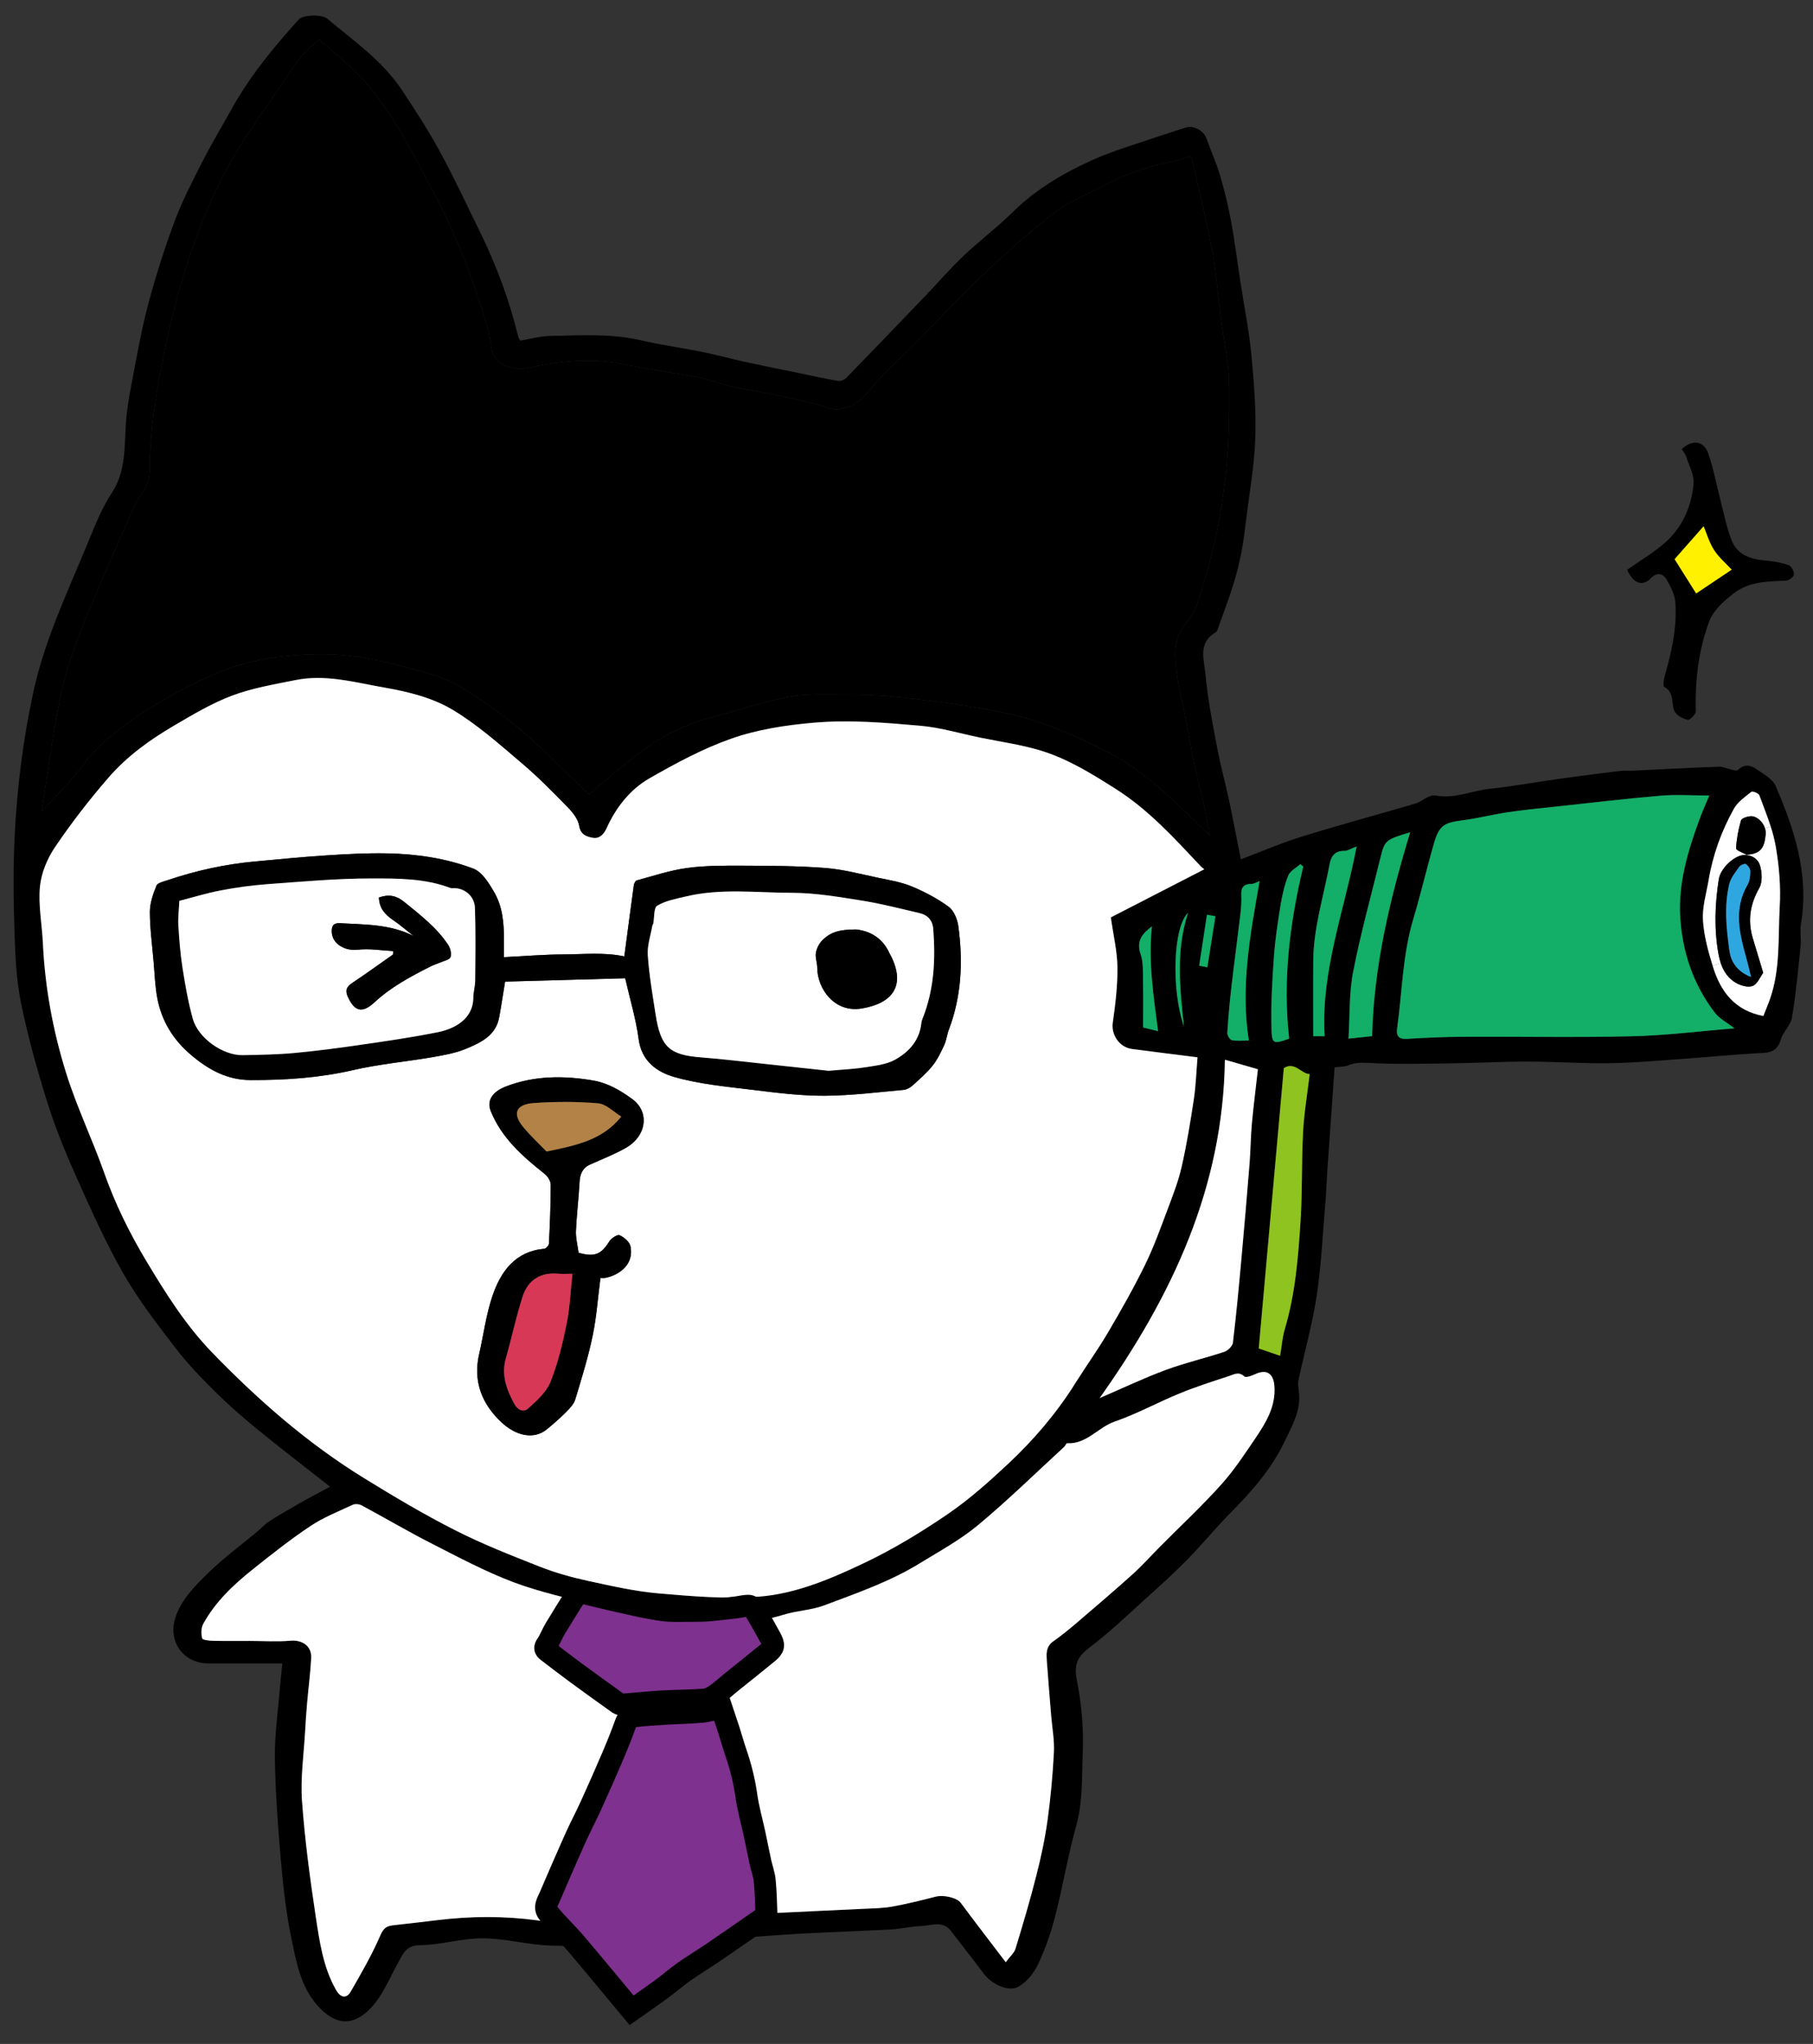 <?xml version="1.0" encoding="utf-8"?>
<!-- Generator: Adobe Illustrator 16.0.3, SVG Export Plug-In . SVG Version: 6.00 Build 0)  -->
<!DOCTYPE svg PUBLIC "-//W3C//DTD SVG 1.1//EN" "http://www.w3.org/Graphics/SVG/1.1/DTD/svg11.dtd">
<svg version="1.1" id="レイヤー_1" xmlns:x="http://ns.adobe.com/Extensibility/1.0/" xmlns:i="http://ns.adobe.com/AdobeIllustrator/10.0/" xmlns:graph="http://ns.adobe.com/Graphs/1.0/"
	 xmlns="http://www.w3.org/2000/svg" xmlns:xlink="http://www.w3.org/1999/xlink" xmlns:a="http://ns.adobe.com/AdobeSVGViewerExtensions/3.0/"
	 x="0px" y="0px" width="330.5px" height="372.667px" viewBox="0 0 330.5 372.667" enable-background="new 0 0 330.5 372.667"
	 xml:space="preserve">
<rect x="0" y="0" width="330.5" height="372.667" fill="#333333" stroke="none"/>
<g id="XMLID_1_">
	<g>
		<path d="M327.79,155.193c0.979,4.32,1.28,8.8,0.51,13.28c-0.22,1.3,0.07,2.68-0.06,4.01c-0.45,4.35-0.851,8.71-1.57,13.02
			c-0.229,1.42-1.63,2.61-2.04,4.03c-0.75,2.66-2.689,2.399-4.71,2.52c-4.53,0.261-9.05,0.73-13.58,1.04
			c-4.39,0.311-8.78,0.7-13.17,0.76c-4.89,0.061-9.78-0.3-14.67-0.3c-4.8,0-9.6,0.271-14.4,0.33c-4.89,0.061-9.8,0.181-14.68-0.09
			c-1.39-0.08-2.55-0.03-3.8,0.49c-0.55,0.22-1.22,0.18-2.33,0.319c-0.43,6.12-0.88,12.41-1.32,18.711
			c-0.13,1.979-0.189,3.96-0.359,5.93c-0.48,5.66-0.74,11.37-1.58,16.979c-0.78,5.17-2.221,10.24-3.32,15.37
			c-0.14,0.67-0.03,1.41,0.06,2.101c0.45,3.46-1.239,6.29-2.64,9.21c-2.41,5.05-6.05,9.109-9.93,13.04
			c-2.65,2.68-5.04,5.63-7.681,8.33c-2.38,2.43-4.899,4.71-7.42,6.979c-3.42,3.08-6.739,6.3-10.399,9.061
			c-2.23,1.68-2.99,3.1-2.4,6.02c0.851,4.26,1.25,8.7,1.08,13.04c-0.18,4.5,0.04,9.05-1.2,13.53c-1.51,5.41-2.42,10.979-3.819,16.43
			c-0.761,2.99-1.79,5.96-3.101,8.75c-0.75,1.61-2.06,3.27-3.569,4.12c-1.91,1.07-4.95-0.45-6.44-2.46
			c-1.93-2.59-3.93-5.12-5.89-7.67c-1.551-2.01-3.641-0.95-5.5-0.91c-1.771,0.05-3.521,0.51-5.28,0.61
			c-5.521,0.3-11.04,0.489-16.561,0.779c-3.68,0.2-7.37,0.521-11.049,0.73c-6.77,0.399-13.55,0.819-20.32,1.12
			c-4.83,0.22-9.67,0.5-14.49,0.319c-4.06-0.149-8.1-1.31-12.16-1.319c-3.8-0.021-7.61,1.21-11.43,1.25
			c-2.59,0.029-3.12,1.6-4.03,3.26c-1.51,2.71-2.71,5.75-4.75,7.99c-3.51,3.84-6.82,3.239-9.92-0.25c-3.1-3.5-3.88-8.011-4.77-12.34
			c-0.97-4.681-1.49-9.48-1.91-14.25c-0.54-6.181-1-12.381-1.08-18.57c-0.06-4.25,0.57-8.51,0.92-12.75
			c0.11-1.42,0.28-2.83,0.44-4.45c-4.48,0-8.95,0-13.41,0c-4.87,0-7.68-4.33-5.93-8.84c1.24-3.2,3.6-5.48,5.91-7.74
			c2.72-2.66,5.82-4.93,8.75-7.37c0.78-0.649,1.46-1.43,2.29-1.96c1.79-1.16,3.63-2.22,5.48-3.27c1.83-1.04,3.69-2.011,5.61-3.05
			c-4.39-3.461-8.74-6.78-12.98-10.24c-2.7-2.2-5.34-4.49-7.82-6.931c-2.6-2.579-5.17-5.239-7.4-8.14
			c-3.35-4.37-6.75-8.77-9.47-13.53c-3.26-5.699-5.95-11.75-8.64-17.76c-1.97-4.399-3.8-8.899-5.24-13.5
			c-1.86-5.93-3.53-11.95-4.78-18.04c-0.86-4.15-1.05-8.47-1.19-12.72c-0.19-5.82-0.27-11.67,0.01-17.48
			c0.42-8.92,1.52-17.75,3.41-26.52c2.09-9.62,6.3-18.37,9.99-27.34c1.26-3.08,2.51-6.24,4.32-8.99c2.64-4.03,2.26-8.45,2.58-12.84
			c0.16-2.24,0.53-4.47,0.95-6.68c0.94-4.86,1.76-9.77,3.02-14.55c1.37-5.19,2.99-10.33,4.86-15.35c1.39-3.75,3.25-7.34,5.07-10.91
			c1.65-3.25,3.53-6.37,5.3-9.56c3.35-6.05,7.7-11.35,12.31-16.44c0.74-0.82,4.16-0.99,5.2-0.12c4.79,4.02,10,7.61,13.54,12.92
			c2.47,3.7,4.89,7.46,7.02,11.37c2.59,4.75,4.86,9.69,7.26,14.56c3.03,6.16,5.39,12.57,7.02,19.25c0.02,0.11,0.11,0.2,0.33,0.58
			c1.74-0.28,3.59-0.82,5.45-0.85c5.5-0.1,11-0.48,16.46,0.78c3.8,0.87,7.67,1.41,11.49,2.18c2.49,0.51,4.95,1.19,7.43,1.74
			c3.21,0.7,6.43,1.34,9.64,2c2.5,0.52,4.99,1.07,7.5,1.5c0.44,0.08,1.11-0.19,1.44-0.53c4.79-4.93,9.56-9.89,14.32-14.85
			c2.35-2.45,4.569-5.04,7.02-7.37c2.91-2.77,6.15-5.19,9-8.01c4.18-4.12,9.12-7.05,14.351-9.43c4.09-1.85,8.47-3.07,12.729-4.55
			c1.48-0.51,2.97-0.95,4.45-1.44c1.47-0.48,3.33,0.55,3.84,2.03c0.78,2.24,1.78,4.4,2.44,6.66c0.81,2.74,1.489,5.54,2.01,8.35
			c0.68,3.68,1.14,7.4,1.71,11.1c0.68,4.43,1.57,8.84,2,13.3c0.479,5.05,0.87,10.15,0.71,15.21c-0.17,4.97-1.07,9.91-1.67,14.86
			c-0.25,2.01-0.49,4.04-0.88,6.02c-0.4,2.01-0.9,4.02-1.521,5.98c-0.779,2.49-1.71,4.93-2.59,7.39c-0.14,0.4-0.26,0.95-0.57,1.13
			c-3.33,1.92-2.06,5.11-1.84,7.73c0.391,4.42,1.271,8.79,2.09,13.16c0.62,3.28,1.511,6.51,2.21,9.78
			c0.75,3.51,1.4,7.05,2.131,10.71c3.649-1.37,7.3-2.96,11.069-4.13c6.891-2.14,13.86-4.01,20.79-6.05c0.811-0.24,1.51-0.85,2.3-1.2
			c0.42-0.19,0.95-0.34,1.391-0.25c3.41,0.65,6.55-0.89,9.84-1.23c4.18-0.44,8.32-1.21,12.49-1.8c3.72-0.52,7.439-0.99,11.17-1.45
			c0.79-0.1,1.609-0.02,2.42-0.06c5.229-0.24,10.46-0.53,15.689-0.72c0.74-0.03,1.49,0.36,2.24,0.52c0.41,0.09,1.03,0.29,1.21,0.1
			c1.061-1.07,2.23-0.99,3.28-0.25c1.32,0.92,3.04,1.83,3.62,3.16C325.35,147.163,326.87,151.133,327.79,155.193z M324.43,165.403
			c0.221-3.72-0.1-7.55-0.75-11.23c-0.21-1.17-0.52-2.33-0.89-3.48c-0.61-1.91-1.38-3.8-2.07-5.7c-0.13-0.36-1.239-0.79-1.45-0.63
			c-1.159,0.92-2.489,1.84-3.189,3.09c-2.271,4.07-3.85,8.44-4.62,13.07c-0.41,2.41-1.17,4.86-1.02,7.25
			c0.17,2.8,0.93,5.61,1.77,8.32c0.021,0.08,0.05,0.16,0.07,0.24c1.39,4.45,3.95,7.92,9.17,8.91c0.41-1.05,0.84-2.05,1.2-3.08
			C324.57,176.733,324.12,171.003,324.43,165.403z M316.19,187.493c-1.351-1.05-2.73-1.74-3.58-2.85
			c-3.96-5.15-5.96-11.15-6.32-17.56c-0.34-6.03,1.36-11.8,3.42-17.43c0.54-1.5,1.19-2.95,1.88-4.61c-3.21,0-6.109-0.21-8.97,0.04
			c-6.44,0.55-12.86,1.32-19.29,2.01c-2.85,0.31-5.7,0.58-8.53,1.01c-2.79,0.42-5.54,1.13-8.34,1.48c-3.12,0.4-4.11,0.94-5,3.99
			c-1.36,4.68-2.47,9.44-3.86,14.12c-1.93,6.47-1.989,13.2-2.909,19.81c-0.181,1.311,0.239,1.99,1.72,1.91
			c3.45-0.2,6.92-0.37,10.38-0.38c10.21-0.05,20.44,0.149,30.65-0.09C303.61,188.803,309.77,188.013,316.19,187.493z
			 M257.07,151.743c-4.391,1.3-4.66,1.53-5.36,4.38c-1.71,7-3.65,13.95-5.03,21.01c-0.77,3.95-0.6,8.09-0.859,12.24
			c1.77-0.19,3-0.32,4.31-0.46C250.44,176.243,253.32,164.063,257.07,151.743z M247.31,154.323c-1.01,0.38-1.63,0.82-2.25,0.81
			c-1.71-0.02-2.409,0.96-2.68,2.42c-1.09,5.86-2.93,11.58-2.979,17.61c-0.04,4.56-0.011,9.13-0.011,13.77c0.721,0,1.32,0,2.08,0
			C240.77,177.073,245.07,166.013,247.31,154.323z M237.55,206.333c0.181-3.45,0.771-6.87,1.2-10.5c-1.54-0.04-2.77-2.38-4.72-1.08
			c-1.54,17.18-3.061,34.24-4.57,51.11c1.33,0.46,2.56,0.88,3.9,1.33c0.279-1.641,0.399-3.32,0.859-4.891
			c1.92-6.439,2.44-13.09,2.87-19.739C237.43,217.163,237.26,211.733,237.55,206.333z M237.58,157.983
			c-0.18-0.14-0.37-0.28-0.55-0.42c-0.75,0.68-1.84,1.21-2.181,2.06c-0.699,1.73-1.119,3.61-1.42,5.47
			c-0.51,3.14-0.989,6.29-1.21,9.46c-0.31,4.31-0.55,8.65-0.439,12.959c0.069,2.891,0.37,2.88,3.229,1.86
			C233.81,178.793,235.1,168.343,237.58,157.983z M228.99,262.023c1.89-2.811,3.609-5.71,3.319-9.37
			c-0.18-2.25-1.42-3.07-3.479-2.12c-0.62,0.29-1.71,0.7-2.01,0.42c-1-0.94-1.891-0.36-2.761-0.07c-3.04,1-6.1,1.97-9.06,3.19
			c-3.96,1.62-7.75,3.72-11.78,5.109c-3.05,1.051-5.13,4.15-8.689,3.96c-0.17-0.01-0.32,0.471-0.54,0.66
			c-5.221,4.79-10.29,9.771-15.73,14.29c-3.25,2.7-7.04,4.76-10.66,6.98c-5.43,3.33-11.439,5.399-17.35,7.63
			c-2.36,0.89-5.01,0.95-7.43,1.71c-5.36,1.689-10.84,1.45-16.311,1.3c-2.78-0.08-5.58-0.36-8.32-0.82
			c-3.17-0.55-6.31-1.319-9.42-2.14c-5.09-1.33-10.28-2.439-15.19-4.28c-5.08-1.92-9.93-4.51-14.79-6.989
			c-4.35-2.21-8.56-4.7-12.86-7.011c-0.45-0.239-1.19-0.319-1.63-0.109c-2.62,1.22-5.35,2.3-7.73,3.89
			c-3.61,2.41-7.02,5.11-10.42,7.82c-3.56,2.84-6.89,5.95-9.11,10.02c-0.39,0.721-0.41,1.811-0.18,2.62c0.08,0.32,1.29,0.43,2,0.45
			c2.22,0.05,4.45,0.01,6.68,0.02c2.46,0,4.94,0.181,7.38-0.04c2.17-0.199,3.93,0.98,3.81,3.171c-0.15,2.71-0.5,5.399-0.74,8.109
			c-0.15,1.75-0.28,3.5-0.37,5.25c-0.24,4.22-0.86,8.47-0.57,12.65c0.51,7.069,1.45,14.13,2.51,21.14c0.7,4.57,1.34,9.21,3.69,13.34
			c0.82,1.45,1.9,1.681,2.7,0.29c1.92-3.34,3.86-6.689,5.38-10.22c0.56-1.29,1.12-1.71,2.29-1.84c2.73-0.3,5.46-0.62,8.19-0.95
			c6.03-0.73,12.04-0.77,18.07,0.04c3.59,0.49,7.12,1.04,10.85,0.64c6.79-0.72,13.66-0.84,20.49-1.229c4-0.23,7.99-0.53,11.99-0.74
			c5.42-0.28,10.85-0.5,16.28-0.77c1.72-0.08,3.46-0.101,5.149-0.4c2.66-0.48,5.301-1.14,7.92-1.81
			c1.49-0.381,3.881,0.189,4.57,1.119c2.64,3.551,5.34,7.051,8.21,10.83c0.76-1.029,1.54-1.67,1.78-2.47
			c1.35-4.42,2.67-8.86,3.8-13.35c0.85-3.311,1.57-6.681,2.04-10.07c0.57-4.11,0.95-8.26,1.16-12.4c0.11-2.22-0.32-4.449-0.5-6.68
			c-0.26-3.28-0.55-6.55-0.78-9.84c-0.09-1.34-0.229-2.71,1.16-3.69c1.53-1.069,2.98-2.27,4.41-3.489
			c3.399-2.91,6.81-5.82,10.14-8.82c1.71-1.55,3.26-3.3,4.9-4.94c3.729-3.77,7.62-7.39,11.17-11.34
			C225,268.023,226.98,264.993,228.99,262.023z M228.21,204.873c0.31-3.37,0.74-6.73,1.1-9.92c-2.109-0.61-3.989-1.15-6.02-1.74
			c-0.32,23.24-9.55,42.98-22.83,61.69c4.4-1.891,8.15-3.69,12.03-5.12c3.5-1.3,7.16-2.141,10.71-3.32
			c0.64-0.21,1.47-1.03,1.55-1.649c0.61-5.08,1.09-10.181,1.55-15.28c0.53-5.8,1.021-11.61,1.49-17.42
			C227.98,209.703,227.99,207.283,228.21,204.873z M229.62,160.643c-0.55,0.2-1.03,0.52-1.521,0.52
			c-1.439,0.01-1.899,0.69-1.819,2.09c0.06,1.21-0.05,2.44-0.19,3.65c-0.52,4.38-1.12,8.76-1.62,13.15
			c-0.319,2.76-0.569,5.53-0.739,8.299c-0.021,0.44,0.479,1.24,0.84,1.301c1,0.18,2.06,0.06,3.09,0.06
			C226.1,179.933,227.92,170.303,229.62,160.643z M221.11,100.163c2.04-8.63,3.01-17.39,2.949-26.25
			c-0.02-2.19,0.07-4.39-0.149-6.56c-0.32-3.05-0.92-6.07-1.33-9.11c-0.55-4.15-0.811-8.35-1.58-12.46
			c-1.06-5.64-2.47-11.21-3.84-17.29c-1.66,0.46-2.79,0.86-3.96,1.09c-4.36,0.84-8.49,2.34-12.41,4.44
			c-2.91,1.56-6.09,2.8-8.67,4.81c-4.62,3.59-8.97,7.54-13.23,11.55c-3.899,3.66-7.52,7.61-11.279,11.43
			c-3.261,3.32-6.771,6.44-9.71,10.04c-1.391,1.72-3.061,2.44-4.801,2.74c-1.43,0.25-3.04-0.63-4.58-0.98
			c-2.779-0.64-5.56-1.3-8.35-1.88c-2.2-0.46-4.44-0.72-6.62-1.22c-2.18-0.5-4.3-1.34-6.49-1.76c-4.48-0.87-9.02-1.4-13.48-2.36
			c-5.92-1.26-11.67-0.52-17.47,0.71c-2.58,0.54-6.1-0.6-6.5-3.53c-0.22-1.58-0.51-3.16-0.96-4.67c-2.53-8.33-5.62-16.44-9.75-24.1
			c-3.89-7.23-7.46-14.7-13.15-20.76c-2.36-2.51-5.12-4.64-7.57-6.84c-1.47,1.41-2.74,2.3-3.59,3.5c-3.28,4.62-6.46,9.32-9.6,14.04
			c-5.3,7.97-8.9,16.76-11.66,25.86c-1.73,5.7-3,11.55-4.13,17.4c-0.92,4.76-1.57,9.6-1.85,14.44c-0.15,2.65,0.36,5.28-1.51,7.56
			c-0.59,0.72-1.03,1.59-1.41,2.44c-1.91,4.28-3.82,8.57-5.66,12.88c-3.04,7.11-6.23,14.2-7.78,21.81
			c-1.39,6.86-2.29,13.82-3.41,20.73c2.85-2.85,5.43-5.58,7.69-8.55c2.65-3.49,6.04-6.11,9.53-8.54c3.24-2.25,6.71-4.19,10.23-5.97
			c2.98-1.5,6.11-2.84,9.32-3.75c3.11-0.89,6.39-1.36,9.63-1.61c3.2-0.25,6.46-0.28,9.63,0.1c3.66,0.44,7.3,1.27,10.87,2.23
			c3.08,0.83,6.29,1.65,9.02,3.23c4.03,2.33,7.88,5.08,11.43,8.1c4.41,3.74,8.43,7.94,12.42,11.75c3.13-2.58,6.37-5.5,9.87-8.07
			c3.85-2.83,8.14-4.87,12.79-6.08c4.56-1.19,9.04-2.76,13.66-3.62c3.32-0.62,6.82-0.44,10.24-0.45c2.99-0.01,6,0.07,8.97,0.38
			c4.84,0.5,9.68,1.07,14.48,1.89c4.12,0.71,8.3,1.45,12.229,2.82c4.58,1.59,9.03,3.66,13.32,5.93c2.92,1.55,5.63,3.62,8.17,5.77
			c3.18,2.69,6.09,5.71,9.46,8.91c-0.45-2.33-0.79-4.32-1.22-6.29c-0.49-2.21-1.13-4.38-1.59-6.59c-0.671-3.23-1.23-6.49-1.851-9.74
			c-0.45-2.31-1.09-4.59-1.35-6.93c-0.38-3.25-0.71-6.52,1.779-9.32c0.94-1.06,1.641-2.45,2.091-3.81
			C219.43,106.523,220.35,103.353,221.11,100.163z M219.69,175.763c0.439-2.78,0.88-5.55,1.319-8.32c-0.2-0.04-0.39-0.07-0.58-0.1
			c-0.42,2.77-0.85,5.54-1.27,8.32C219.34,175.693,219.52,175.723,219.69,175.763z M219.54,158.493c-0.22-0.19-0.47-0.35-0.66-0.56
			c-4.8-5.1-9.479-10.28-15.49-14.09c-4.38-2.78-8.75-5.5-13.689-7c-3.59-1.09-7.351-1.6-11.04-2.36
			c-3.63-0.75-7.24-1.84-10.91-2.16c-6.42-0.56-12.84-1.12-19.35-0.56c-5.21,0.45-10.36,1.24-15.2,2.95
			c-5.14,1.82-10.05,4.47-14.81,7.2c-3.54,2.03-6.09,5.3-7.8,9.07c-0.54,1.21-1.38,1.97-2.5,1.77c-1.05-0.19-2.24-0.49-2.52-2.16
			c-0.2-1.22-1.16-2.44-2.07-3.37c-2.71-2.78-5.45-5.58-8.42-8.09c-4.04-3.43-8.05-7.02-12.57-9.72c-3.68-2.2-8.01-3.28-12.37-4.04
			c-5.42-0.94-10.77-2.5-16.32-1.37c-3.86,0.78-7.81,1.44-11.47,2.81c-3.71,1.39-7.19,3.47-10.63,5.49
			c-4.39,2.57-8.55,5.57-11.9,9.43c-3.49,4.02-6.77,8.26-9.76,12.67c-1.43,2.1-2.54,4.76-2.78,7.27c-0.32,3.39,0.38,6.86,0.54,10.31
			c0.38,8.05,1.83,15.93,4.21,23.57c1.92,6.19,4.77,12.08,6.94,18.21c2,5.69,4.64,11.04,7.72,16.181
			c3.51,5.85,7.13,11.62,11.91,16.58c8.41,8.699,17.46,16.63,27.77,22.979c5.42,3.34,10.9,6.61,16.57,9.48
			c5,2.55,10.26,4.609,15.49,6.67c2.79,1.1,5.73,1.92,8.67,2.56c4.27,0.93,8.58,1.92,12.93,2.3c6.1,0.521,12.3,1.07,18.37,0.59
			c6.71-0.529,13.06-3.239,19.11-6.119c5.3-2.511,10.37-5.601,15.23-8.91c3.95-2.7,7.59-5.95,11.1-9.24
			c4.66-4.38,8.82-9.24,12.23-14.71c1.93-3.08,4.06-6.03,5.899-9.16c2.38-4.04,4.7-8.13,6.761-12.34
			c1.609-3.28,2.84-6.74,4.13-10.16c0.96-2.55,1.96-5.12,2.56-7.78c0.92-4.05,1.59-8.159,2.21-12.27c0.37-2.46,0.45-4.96,0.67-7.64
			c-4.2-0.53-8.08-1.011-11.96-1.521c-2.33-0.32-3.79-2.64-3.49-4.77c0.48-3.351,0.891-6.76,0.851-10.141
			c-0.03-2.9-0.74-5.79-1.2-9.08C208.06,164.403,213.74,161.473,219.54,158.493z M215.82,187.143c-0.7-6.839-1.54-13.68,0.76-20.709
			C213.87,168.963,213.47,180.343,215.82,187.143z M211.11,188.013c-0.851-6.53-1.801-12.81-1.12-19.12
			c-1.63,1.26-2.94,2.56-2.061,5.08c0.511,1.47,0.4,3.18,0.431,4.79c0.06,2.87,0.02,5.74,0.02,8.57
			C209.24,187.543,209.94,187.723,211.11,188.013z"/>
		<path d="M326.08,103.043c0.49,0.16,0.99,1.15,0.939,1.72c-0.039,0.43-0.93,1.1-1.46,1.11c-3.369,0.11-6.81,0.18-9.569,2.35
			c-1.74,1.37-3.67,3.07-4.4,5.04c-1.96,5.24-2.6,10.79-2.46,16.43c0.021,0.54-1.13,1.66-1.479,1.56
			c-0.92-0.25-2.12-0.86-2.431-1.64c-0.59-1.47,0.04-3.38-1.87-4.4c-0.25-0.14-0.029-1.41,0.16-2.1c1.24-4.35,2.221-8.75,1.9-13.28
			c-0.101-1.43-0.86-2.9-1.601-4.18c-0.649-1.14-1.81-1.33-2.8-0.28c-1.59,1.66-3.26,1.01-4.39-1.48c2.479-1.76,5-3.22,7.11-5.13
			c3.029-2.76,4.63-6.49,5-10.53c0.149-1.61-0.82-3.33-1.351-4.98c-0.16-0.51-0.54-0.94-0.81-1.38c1.96-1.78,3.989-1.56,4.819,0.78
			c1.011,2.85,1.54,5.87,2.311,8.81c0.6,2.34,1.069,4.73,1.93,6.97c1.05,2.72,3.45,3.55,6.18,3.76
			C323.25,102.313,324.72,102.573,326.08,103.043z M315.68,103.863c-1.06-1.15-2.359-2.24-3.239-3.61
			c-0.87-1.37-1.33-3.01-1.881-4.31c-1.779,2.03-3.64,4.14-5.29,6.01c1.41,2.26,2.73,4.35,3.931,6.25
			C311.28,106.803,313.53,105.303,315.68,103.863z"/>
		<path fill="#FFFFFF" d="M323.68,154.173c0.65,3.68,0.971,7.51,0.75,11.23c-0.31,5.6,0.141,11.33-1.779,16.76
			c-0.36,1.03-0.79,2.03-1.2,3.08c-5.22-0.99-7.78-4.46-9.17-8.91c-0.021-0.08-0.05-0.16-0.07-0.24l1.49-0.46
			c0.51,1.51,1.359,2.78,2.819,3.6c0.87,0.49,2.221,0.86,3.011,0.51c0.87-0.37,1.35-1.65,1.89-2.38c-0.74-2.44-1.34-4.41-1.92-6.38
			c-0.94-3.21-0.46-6.15,1.21-9.09c0.6-1.07,0.5-2.82,0.13-4.08c-0.3-1.03-1.22-1.81-2.49-1.9l0.011-0.08
			c2.72-0.13,3.3-1.38,3.51-3.75c0.03-0.36-0.021-0.72-0.13-1.07l1.05-0.32C323.16,151.843,323.47,153.003,323.68,154.173z"/>
		<path fill="#FFFFFF" d="M322.79,150.693l-1.05,0.32c-0.391-1.24-1.58-2.28-2.641-2.19c-0.619,0.05-1.609,0.37-1.729,0.78
			c-0.48,1.65-0.8,3.37-0.89,5.08c-0.021,0.35,1.22,0.77,1.88,1.15l-0.011,0.08c-0.17-0.02-0.34-0.02-0.52-0.01
			c-1.69,0.1-4.19,2.42-4.5,4.39c-0.71,4.58-0.88,9.15-0.04,13.75c0.11,0.55,0.24,1.09,0.41,1.59l-1.49,0.46
			c-0.84-2.71-1.6-5.52-1.77-8.32c-0.15-2.39,0.609-4.84,1.02-7.25c0.771-4.63,2.35-9,4.62-13.07c0.7-1.25,2.03-2.17,3.189-3.09
			c0.211-0.16,1.32,0.27,1.45,0.63C321.41,146.893,322.18,148.783,322.79,150.693z"/>
		<path d="M321.74,151.013c0.109,0.35,0.16,0.71,0.13,1.07c-0.21,2.37-0.79,3.62-3.51,3.75c-0.66-0.38-1.9-0.8-1.88-1.15
			c0.09-1.71,0.409-3.43,0.89-5.08c0.12-0.41,1.11-0.73,1.729-0.78C320.16,148.733,321.35,149.773,321.74,151.013z"/>
		<path d="M320.84,157.813c0.37,1.26,0.47,3.01-0.13,4.08c-1.67,2.94-2.15,5.88-1.21,9.09c0.58,1.97,1.18,3.94,1.92,6.38
			c-0.54,0.73-1.02,2.01-1.89,2.38c-0.79,0.35-2.141-0.02-3.011-0.51c-1.46-0.82-2.31-2.09-2.819-3.6c-0.17-0.5-0.3-1.04-0.41-1.59
			c-0.84-4.6-0.67-9.17,0.04-13.75c0.31-1.97,2.81-4.29,4.5-4.39c0.18-0.01,0.35-0.01,0.52,0.01
			C319.62,156.003,320.54,156.783,320.84,157.813z M318.56,161.343c0.4-0.69,0.511-1.64,0.521-2.46c0-0.47-0.41-1.08-0.82-1.34
			c-0.22-0.14-0.979,0.18-1.21,0.5c-0.689,0.98-1.54,2-1.81,3.12c-0.98,4.07-0.54,8.21,0.04,12.27c0.27,1.88,1.35,3.71,3.93,4.7
			c-0.34-1.39-0.56-2.39-0.84-3.37C317.12,170.273,315.97,165.803,318.56,161.343z"/>
		<path fill="#2EA7E0" d="M319.08,158.883c-0.01,0.82-0.12,1.77-0.521,2.46c-2.59,4.46-1.439,8.93-0.189,13.42
			c0.28,0.98,0.5,1.98,0.84,3.37c-2.58-0.99-3.66-2.82-3.93-4.7c-0.58-4.06-1.021-8.2-0.04-12.27c0.27-1.12,1.12-2.14,1.81-3.12
			c0.23-0.32,0.99-0.64,1.21-0.5C318.67,157.803,319.08,158.413,319.08,158.883z"/>
		<path fill="#13AE67" d="M312.61,184.643c0.85,1.11,2.229,1.8,3.58,2.85c-6.421,0.52-12.58,1.31-18.75,1.45
			c-10.21,0.239-20.44,0.04-30.65,0.09c-3.46,0.01-6.93,0.18-10.38,0.38c-1.48,0.08-1.9-0.6-1.72-1.91
			c0.92-6.61,0.979-13.34,2.909-19.81c1.391-4.68,2.5-9.44,3.86-14.12c0.89-3.05,1.88-3.59,5-3.99c2.8-0.35,5.55-1.06,8.34-1.48
			c2.83-0.43,5.681-0.7,8.53-1.01c6.43-0.69,12.85-1.46,19.29-2.01c2.86-0.25,5.76-0.04,8.97-0.04c-0.689,1.66-1.34,3.11-1.88,4.61
			c-2.06,5.63-3.76,11.4-3.42,17.43C306.65,173.493,308.65,179.493,312.61,184.643z"/>
		<path fill="#FFF100" d="M312.44,100.253c0.88,1.37,2.18,2.46,3.239,3.61c-2.149,1.44-4.399,2.94-6.479,4.34
			c-1.2-1.9-2.521-3.99-3.931-6.25c1.65-1.87,3.511-3.98,5.29-6.01C311.11,97.243,311.57,98.883,312.44,100.253z"/>
		<path fill="#13AE67" d="M251.71,156.123c0.7-2.85,0.97-3.08,5.36-4.38c-3.75,12.32-6.63,24.5-6.94,37.17
			c-1.31,0.14-2.54,0.27-4.31,0.46c0.26-4.15,0.09-8.29,0.859-12.24C248.06,170.073,250,163.123,251.71,156.123z"/>
		<path fill="#13AE67" d="M245.06,155.133c0.62,0.01,1.24-0.43,2.25-0.81c-2.239,11.69-6.54,22.75-5.84,34.609
			c-0.76,0-1.359,0-2.08,0c0-4.64-0.029-9.209,0.011-13.77c0.05-6.03,1.89-11.75,2.979-17.61
			C242.65,156.093,243.35,155.113,245.06,155.133z"/>
		<path fill="#8FC31F" d="M238.75,195.833c-0.43,3.63-1.02,7.05-1.2,10.5c-0.29,5.4-0.12,10.83-0.46,16.23
			c-0.43,6.649-0.95,13.3-2.87,19.739c-0.46,1.57-0.58,3.25-0.859,4.891c-1.341-0.45-2.57-0.87-3.9-1.33
			c1.51-16.87,3.03-33.931,4.57-51.11C235.98,193.453,237.21,195.793,238.75,195.833z"/>
		<path fill="#13AE67" d="M237.03,157.563c0.18,0.14,0.37,0.28,0.55,0.42c-2.48,10.36-3.771,20.81-2.57,31.39
			c-2.859,1.02-3.16,1.03-3.229-1.86c-0.11-4.31,0.13-8.65,0.439-12.959c0.221-3.17,0.7-6.32,1.21-9.46
			c0.301-1.86,0.721-3.74,1.42-5.47C235.19,158.773,236.28,158.243,237.03,157.563z"/>
		<path fill="#FFFFFF" d="M232.31,252.653c0.29,3.66-1.43,6.56-3.319,9.37c-2.01,2.97-3.99,6-6.37,8.649
			c-3.55,3.95-7.44,7.57-11.17,11.34c-1.641,1.641-3.19,3.391-4.9,4.94c-3.33,3-6.74,5.91-10.14,8.82
			c-1.43,1.22-2.88,2.42-4.41,3.489c-1.39,0.98-1.25,2.351-1.16,3.69c0.23,3.29,0.521,6.56,0.78,9.84c0.18,2.23,0.61,4.46,0.5,6.68
			c-0.21,4.141-0.59,8.29-1.16,12.4c-0.47,3.39-1.19,6.76-2.04,10.07c-1.13,4.489-2.45,8.93-3.8,13.35
			c-0.24,0.8-1.021,1.44-1.78,2.47c-2.87-3.779-5.57-7.279-8.21-10.83c-0.689-0.93-3.08-1.5-4.57-1.119
			c-2.619,0.67-5.26,1.329-7.92,1.81c-1.689,0.3-3.43,0.32-5.149,0.4c-5.431,0.27-10.86,0.489-16.28,0.77
			c-4,0.21-7.99,0.51-11.99,0.74c-6.83,0.39-13.7,0.51-20.49,1.229c-3.73,0.4-7.26-0.149-10.85-0.64
			c-6.03-0.81-12.04-0.771-18.07-0.04c-2.73,0.33-5.46,0.65-8.19,0.95c-1.17,0.13-1.73,0.55-2.29,1.84
			c-1.52,3.53-3.46,6.88-5.38,10.22c-0.8,1.391-1.88,1.16-2.7-0.29c-2.35-4.13-2.99-8.77-3.69-13.34c-1.06-7.01-2-14.07-2.51-21.14
			c-0.29-4.181,0.33-8.431,0.57-12.65c0.09-1.75,0.22-3.5,0.37-5.25c0.24-2.71,0.59-5.399,0.74-8.109
			c0.12-2.19-1.64-3.37-3.81-3.171c-2.44,0.221-4.92,0.04-7.38,0.04c-2.23-0.01-4.46,0.03-6.68-0.02c-0.71-0.021-1.92-0.13-2-0.45
			c-0.23-0.81-0.21-1.899,0.18-2.62c2.22-4.069,5.55-7.18,9.11-10.02c3.4-2.71,6.81-5.41,10.42-7.82c2.38-1.59,5.11-2.67,7.73-3.89
			c0.44-0.21,1.18-0.13,1.63,0.109c4.3,2.311,8.51,4.801,12.86,7.011c4.86,2.479,9.71,5.069,14.79,6.989
			c4.91,1.841,10.1,2.95,15.19,4.28c3.11,0.82,6.25,1.59,9.42,2.14c2.74,0.46,5.54,0.74,8.32,0.82c5.47,0.15,10.95,0.39,16.311-1.3
			c2.42-0.76,5.069-0.82,7.43-1.71c5.91-2.23,11.92-4.3,17.35-7.63c3.62-2.221,7.41-4.28,10.66-6.98
			c5.44-4.52,10.51-9.5,15.73-14.29c0.22-0.189,0.37-0.67,0.54-0.66c3.56,0.19,5.64-2.909,8.689-3.96
			c4.03-1.39,7.82-3.489,11.78-5.109c2.96-1.221,6.02-2.19,9.06-3.19c0.87-0.29,1.761-0.87,2.761,0.07c0.3,0.28,1.39-0.13,2.01-0.42
			C230.89,249.583,232.13,250.403,232.31,252.653z"/>
		<path fill="#FFFFFF" d="M229.31,194.953c-0.359,3.189-0.79,6.55-1.1,9.92c-0.22,2.41-0.229,4.83-0.42,7.24
			c-0.47,5.81-0.96,11.62-1.49,17.42c-0.46,5.1-0.939,10.2-1.55,15.28c-0.08,0.619-0.91,1.439-1.55,1.649
			c-3.55,1.18-7.21,2.021-10.71,3.32c-3.88,1.43-7.63,3.229-12.03,5.12c13.28-18.71,22.51-38.45,22.83-61.69
			C225.32,193.803,227.2,194.343,229.31,194.953z"/>
		<path fill="#13AE67" d="M228.1,161.163c0.49,0,0.971-0.32,1.521-0.52c-1.7,9.66-3.521,19.29-1.96,29.07
			c-1.03,0-2.09,0.12-3.09-0.06c-0.36-0.061-0.86-0.86-0.84-1.301c0.17-2.77,0.42-5.54,0.739-8.299c0.5-4.39,1.101-8.77,1.62-13.15
			c0.141-1.21,0.25-2.44,0.19-3.65C226.2,161.853,226.66,161.173,228.1,161.163z"/>
		<path d="M224.06,73.913c0.061,8.86-0.909,17.62-2.949,26.25c-0.761,3.19-1.681,6.36-2.71,9.49c-0.45,1.36-1.15,2.75-2.091,3.81
			c-2.489,2.8-2.159,6.07-1.779,9.32c0.26,2.34,0.899,4.62,1.35,6.93c0.62,3.25,1.18,6.51,1.851,9.74c0.46,2.21,1.1,4.38,1.59,6.59
			c0.43,1.97,0.77,3.96,1.22,6.29c-3.37-3.2-6.28-6.22-9.46-8.91c-2.54-2.15-5.25-4.22-8.17-5.77c-4.29-2.27-8.74-4.34-13.32-5.93
			c-3.93-1.37-8.109-2.11-12.229-2.82c-4.801-0.82-9.641-1.39-14.48-1.89c-2.97-0.31-5.979-0.39-8.97-0.38
			c-3.42,0.01-6.92-0.17-10.24,0.45c-4.62,0.86-9.1,2.43-13.66,3.62c-4.65,1.21-8.94,3.25-12.79,6.08c-3.5,2.57-6.74,5.49-9.87,8.07
			c-3.99-3.81-8.01-8.01-12.42-11.75c-3.55-3.02-7.4-5.77-11.43-8.1c-2.73-1.58-5.94-2.4-9.02-3.23c-3.57-0.96-7.21-1.79-10.87-2.23
			c-3.17-0.38-6.43-0.35-9.63-0.1c-3.24,0.25-6.52,0.72-9.63,1.61c-3.21,0.91-6.34,2.25-9.32,3.75c-3.52,1.78-6.99,3.72-10.23,5.97
			c-3.49,2.43-6.88,5.05-9.53,8.54c-2.26,2.97-4.84,5.7-7.69,8.55c1.12-6.91,2.02-13.87,3.41-20.73c1.55-7.61,4.74-14.7,7.78-21.81
			c1.84-4.31,3.75-8.6,5.66-12.88c0.38-0.85,0.82-1.72,1.41-2.44c1.87-2.28,1.36-4.91,1.51-7.56c0.28-4.84,0.93-9.68,1.85-14.44
			c1.13-5.85,2.4-11.7,4.13-17.4c2.76-9.1,6.36-17.89,11.66-25.86c3.14-4.72,6.32-9.42,9.6-14.04c0.85-1.2,2.12-2.09,3.59-3.5
			c2.45,2.2,5.21,4.33,7.57,6.84c5.69,6.06,9.26,13.53,13.15,20.76c4.13,7.66,7.22,15.77,9.75,24.1c0.45,1.51,0.74,3.09,0.96,4.67
			c0.4,2.93,3.92,4.07,6.5,3.53c5.8-1.23,11.55-1.97,17.47-0.71c4.46,0.96,9,1.49,13.48,2.36c2.19,0.42,4.31,1.26,6.49,1.76
			c2.18,0.5,4.42,0.76,6.62,1.22c2.79,0.58,5.57,1.24,8.35,1.88c1.54,0.35,3.15,1.23,4.58,0.98c1.74-0.3,3.41-1.02,4.801-2.74
			c2.939-3.6,6.449-6.72,9.71-10.04c3.76-3.82,7.38-7.77,11.279-11.43c4.261-4.01,8.61-7.96,13.23-11.55
			c2.58-2.01,5.76-3.25,8.67-4.81c3.92-2.1,8.05-3.6,12.41-4.44c1.17-0.23,2.3-0.63,3.96-1.09c1.37,6.08,2.78,11.65,3.84,17.29
			c0.77,4.11,1.03,8.31,1.58,12.46c0.41,3.04,1.01,6.06,1.33,9.11C224.13,69.523,224.04,71.723,224.06,73.913z"/>
		<path fill="#FFFFFF" d="M221.01,167.443c-0.439,2.77-0.88,5.54-1.319,8.32c-0.171-0.04-0.351-0.07-0.53-0.1
			c0.42-2.78,0.85-5.55,1.27-8.32C220.62,167.373,220.81,167.403,221.01,167.443z"/>
		<path fill="#FFFFFF" d="M218.88,157.933c0.19,0.21,0.44,0.37,0.66,0.56c-5.8,2.98-11.48,5.91-17.04,8.77
			c0.46,3.29,1.17,6.18,1.2,9.08c0.04,3.38-0.37,6.79-0.851,10.141c-0.3,2.13,1.16,4.449,3.49,4.77c3.88,0.51,7.76,0.99,11.96,1.521
			c-0.22,2.68-0.3,5.18-0.67,7.64c-0.62,4.11-1.29,8.22-2.21,12.27c-0.6,2.66-1.6,5.23-2.56,7.78c-1.29,3.42-2.521,6.88-4.13,10.16
			c-2.061,4.21-4.381,8.3-6.761,12.34c-1.84,3.13-3.97,6.08-5.899,9.16c-3.41,5.47-7.57,10.33-12.23,14.71
			c-3.51,3.29-7.149,6.54-11.1,9.24c-4.86,3.31-9.931,6.399-15.23,8.91c-6.05,2.88-12.399,5.59-19.11,6.119
			c-6.07,0.48-12.27-0.069-18.37-0.59c-4.35-0.38-8.66-1.37-12.93-2.3c-2.94-0.64-5.88-1.46-8.67-2.56
			c-5.23-2.061-10.49-4.12-15.49-6.67c-5.67-2.87-11.15-6.141-16.57-9.48c-10.31-6.35-19.36-14.28-27.77-22.979
			c-4.78-4.96-8.4-10.73-11.91-16.58c-3.08-5.141-5.72-10.49-7.72-16.181c-2.17-6.13-5.02-12.02-6.94-18.21
			c-2.38-7.64-3.83-15.52-4.21-23.57c-0.16-3.45-0.86-6.92-0.54-10.31c0.24-2.51,1.35-5.17,2.78-7.27
			c2.99-4.41,6.27-8.65,9.76-12.67c3.35-3.86,7.51-6.86,11.9-9.43c3.44-2.02,6.92-4.1,10.63-5.49c3.66-1.37,7.61-2.03,11.47-2.81
			c5.55-1.13,10.9,0.43,16.32,1.37c4.36,0.76,8.69,1.84,12.37,4.04c4.52,2.7,8.53,6.29,12.57,9.72c2.97,2.51,5.71,5.31,8.42,8.09
			c0.91,0.93,1.87,2.15,2.07,3.37c0.28,1.67,1.47,1.97,2.52,2.16c1.12,0.2,1.96-0.56,2.5-1.77c1.71-3.77,4.26-7.04,7.8-9.07
			c4.76-2.73,9.67-5.38,14.81-7.2c4.84-1.71,9.99-2.5,15.2-2.95c6.51-0.56,12.93,0,19.35,0.56c3.67,0.32,7.28,1.41,10.91,2.16
			c3.689,0.76,7.45,1.27,11.04,2.36c4.939,1.5,9.31,4.22,13.689,7C209.4,147.653,214.08,152.833,218.88,157.933z M172.97,187.733
			c2.33-6.141,2.601-12.49,1.721-18.91c-0.171-1.25-0.82-2.81-1.771-3.51c-2.06-1.5-4.38-2.73-6.729-3.7
			c-1.94-0.8-4.07-1.15-6.141-1.58c-3.189-0.67-6.38-1.53-9.609-1.78c-4.99-0.38-10.03-0.4-15.041-0.42
			c-3.4-0.01-6.83-0.03-10.19,0.43c-3.09,0.42-6.1,1.44-9.14,2.26c-0.24,0.06-0.49,0.56-0.53,0.89c-0.61,4.42-1.18,8.83-1.73,12.96
			c-3.75-0.78-7.39-0.37-10.99-0.36c-3.6,0.01-7.2,0.32-10.96,0.5c0-1.08-0.01-2.19,0-3.3c0.02-2.95-0.26-5.91-1.73-8.47
			c-0.97-1.69-2.25-3.78-3.88-4.39c-4.96-1.86-10.24-2.65-15.56-2.76c-3.7-0.08-7.42,0.12-11.12,0.36
			c-4.35,0.28-8.69,0.71-13.03,1.11c-5.45,0.5-10.77,1.65-15.96,3.41c-0.73,0.25-1.84,0.48-2.06,1.01c-0.62,1.52-1.2,3.19-1.2,4.8
			c0.01,3.01,0.42,6.03,0.68,9.04c0.2,2.22,0.26,4.46,0.67,6.64c0.79,4.2,2.92,7.66,6.21,10.42c3.15,2.66,6.54,4.54,10.82,4.54
			c6.28,0.021,12.47-0.39,18.64-1.81c4.77-1.101,9.7-1.54,14.54-2.37c2.06-0.36,4.19-0.74,6.11-1.54c2.63-1.11,5.37-2.351,6-5.68
			c0.37-2,0.67-4.01,1.09-6.55c7.31-0.2,14.65-0.41,21.89-0.61c0.88,3.87,1.97,7.44,2.45,11.09c0.53,4.07,3.41,6.03,6.5,6.91
			c4.72,1.34,9.7,1.779,14.6,2.38c4.26,0.53,8.56,1.06,12.84,1.04c4.79-0.03,9.58-0.641,14.37-1.07c0.569-0.05,1.189-0.41,1.63-0.8
			c1.27-1.15,2.58-2.28,3.64-3.61c0.89-1.109,1.52-2.46,2.13-3.76C172.53,189.663,172.62,188.653,172.97,187.733z M114.11,209.273
			c3.82-2.2,4.31-6.561,1.17-8.87c-2.19-1.61-4.5-2.95-7.2-3.41c-5.34-0.9-10.64-0.891-15.78,1.07c-2.59,0.979-3.59,2.63-2.84,4.51
			c1.98,4.92,5.79,8.25,9.79,11.43c0.56,0.44,1.14,1.3,1.14,1.97c0.01,3.591-0.15,7.181-0.32,10.771
			c-0.02,0.34-0.55,0.91-0.88,0.939c-5.24,0.48-7.86,4.08-9.38,8.49c-1.19,3.43-1.64,7.12-2.46,10.68
			c-1.16,5.021,0.52,9.19,4.1,12.5c2.47,2.301,5.76,3.301,8.29,1.211c1.17-0.971,2.32-1.971,3.39-3.051
			c0.68-0.68,1.47-1.46,1.73-2.34c1.17-3.85,2.36-7.71,3.18-11.64c0.71-3.42,0.95-6.94,1.42-10.54c0.17,0,0.55,0.06,0.91-0.01
			c2.44-0.471,5.27-2.41,4.56-5.761c-0.17-0.8-1.16-1.649-1.98-2.01c-0.4-0.18-1.52,0.55-1.89,1.14
			c-1.46,2.36-2.68,2.891-5.59,2.051c-0.19-1.431-0.54-2.721-0.48-3.99c0.13-2.96,0.5-5.9,0.66-8.86c0.08-1.47,0.51-2.58,1.9-3.22
			C109.75,211.333,112.03,210.473,114.11,209.273z"/>
		<path fill="#13AE67" d="M216.58,166.433c-2.3,7.03-1.46,13.87-0.76,20.709C213.47,180.343,213.87,168.963,216.58,166.433z"/>
		<path fill="#13AE67" d="M209.99,168.893c-0.681,6.31,0.27,12.59,1.12,19.12c-1.17-0.29-1.87-0.47-2.73-0.68
			c0-2.83,0.04-5.7-0.02-8.57c-0.03-1.61,0.08-3.32-0.431-4.79C207.05,171.453,208.36,170.153,209.99,168.893z"/>
		<path d="M174.69,168.823c0.88,6.42,0.609,12.77-1.721,18.91c-0.35,0.92-0.439,1.93-0.84,2.81c-0.61,1.3-1.24,2.65-2.13,3.76
			c-1.06,1.33-2.37,2.46-3.64,3.61c-0.44,0.39-1.061,0.75-1.63,0.8c-4.79,0.43-9.58,1.04-14.37,1.07
			c-4.28,0.02-8.581-0.51-12.84-1.04c-4.9-0.601-9.88-1.04-14.6-2.38c-3.09-0.88-5.97-2.84-6.5-6.91
			c-0.48-3.65-1.57-7.22-2.45-11.09c-7.24,0.2-14.58,0.41-21.89,0.61c-0.42,2.54-0.72,4.55-1.09,6.55c-0.63,3.329-3.37,4.569-6,5.68
			c-1.92,0.8-4.05,1.18-6.11,1.54c-4.84,0.83-9.77,1.27-14.54,2.37c-6.17,1.42-12.36,1.83-18.64,1.81c-4.28,0-7.67-1.88-10.82-4.54
			c-3.29-2.76-5.42-6.22-6.21-10.42c-0.41-2.18-0.47-4.42-0.67-6.64c-0.26-3.01-0.67-6.03-0.68-9.04c0-1.61,0.58-3.28,1.2-4.8
			c0.22-0.53,1.33-0.76,2.06-1.01c5.19-1.76,10.51-2.91,15.96-3.41c4.34-0.4,8.68-0.83,13.03-1.11c3.7-0.24,7.42-0.44,11.12-0.36
			c5.32,0.11,10.6,0.9,15.56,2.76c1.63,0.61,2.91,2.7,3.88,4.39c1.47,2.56,1.75,5.52,1.73,8.47c-0.01,1.11,0,2.22,0,3.3
			c3.76-0.18,7.36-0.49,10.96-0.5c3.6-0.01,7.24-0.42,10.99,0.36c0.55-4.13,1.12-8.54,1.73-12.96c0.04-0.33,0.29-0.83,0.53-0.89
			c3.04-0.82,6.05-1.84,9.14-2.26c3.36-0.46,6.79-0.44,10.19-0.43c5.01,0.02,10.05,0.04,15.041,0.42
			c3.229,0.25,6.42,1.11,9.609,1.78c2.07,0.43,4.2,0.78,6.141,1.58c2.35,0.97,4.67,2.2,6.729,3.7
			C173.87,166.013,174.52,167.573,174.69,168.823z M168.13,185.843c2.15-5.3,2.43-10.82,2-16.44c-0.12-1.61-1.01-2.57-2.5-2.92
			c-3.49-0.81-6.96-1.72-10.479-2.28c-4.23-0.67-8.5-1.41-12.75-1.42c-6.48-0.01-13.021-0.87-19.44,0.68
			c-1.76,0.42-3.65,0.76-5.16,1.67c-0.65,0.39-0.49,2.15-0.72,3.28c-0.02,0.12-0.14,0.22-0.16,0.33c-0.31,1.82-0.96,3.66-0.83,5.44
			c0.24,3.61,0.87,7.19,1.42,10.77c0.93,5.99,2.52,7.39,8.33,7.84c3.68,0.28,7.34,0.73,11.01,1.12c4.209,0.45,8.41,0.91,12.209,1.32
			c2.471-0.23,4.511-0.301,6.511-0.62c1.899-0.3,3.96-0.5,5.59-1.4c2.32-1.28,4.229-3.229,4.72-6.11
			C167.95,186.683,167.97,186.233,168.13,185.843z M86.62,178.793c0.04-4.41,0.11-8.82-0.04-13.23c-0.07-2.05-1.62-3.42-3.45-3.62
			c-0.37-0.03-0.77,0.05-1.11-0.07c-4.58-1.73-9.42-1.71-14.16-1.71c-6.45-0.01-12.91,0.59-19.36,1.06
			c-2.8,0.21-5.59,0.61-8.35,1.14c-2.54,0.49-5.03,1.26-7.46,1.89c-0.07,1.65-0.26,3.04-0.18,4.41c0.16,2.58,0.35,5.18,0.75,7.73
			c0.49,3.14,1.03,6.28,1.88,9.33c0.97,3.551,5.48,6.721,9.12,6.66c3.14-0.06,6.3-0.109,9.43-0.399
			c4.19-0.391,8.37-0.95,12.53-1.561c4.52-0.649,9.04-1.32,13.52-2.21c3.02-0.59,6.52-2.36,6.54-6.3
			C86.29,180.873,86.61,179.833,86.62,178.793z"/>
		<path fill="#FFFFFF" d="M170.13,169.403c0.43,5.62,0.15,11.14-2,16.44c-0.16,0.391-0.18,0.84-0.25,1.26
			c-0.49,2.881-2.399,4.83-4.72,6.11c-1.63,0.9-3.69,1.101-5.59,1.4c-2,0.319-4.04,0.39-6.511,0.62c-3.8-0.41-8-0.87-12.209-1.32
			c-3.67-0.39-7.33-0.84-11.01-1.12c-5.81-0.45-7.4-1.85-8.33-7.84c-0.55-3.58-1.18-7.16-1.42-10.77c-0.13-1.78,0.52-3.62,0.83-5.44
			c0.02-0.11,0.14-0.21,0.16-0.33c0.23-1.13,0.07-2.89,0.72-3.28c1.51-0.91,3.4-1.25,5.16-1.67c6.42-1.55,12.96-0.69,19.44-0.68
			c4.25,0.01,8.52,0.75,12.75,1.42c3.52,0.56,6.989,1.47,10.479,2.28C169.12,166.833,170.01,167.793,170.13,169.403z
			 M157.16,183.863c5.79-1.01,7.85-4.33,5.28-9.52c-0.08-0.17-0.19-0.32-0.271-0.49c-1.35-3.07-3.92-4.17-6.13-4.39
			c-3.03,0-4.62,0.49-6.08,1.92c-0.61,0.59-1.08,1.5-1.229,2.34c-0.15,0.86,0.25,1.81,0.25,2.72
			C148.99,180.213,152.09,184.753,157.16,183.863z"/>
		<path d="M162.44,174.343c2.569,5.19,0.51,8.51-5.28,9.52c-5.07,0.89-8.17-3.65-8.18-7.42c0-0.91-0.4-1.86-0.25-2.72
			c0.149-0.84,0.619-1.75,1.229-2.34c1.46-1.43,3.05-1.92,6.08-1.92c2.21,0.22,4.78,1.32,6.13,4.39
			C162.25,174.023,162.36,174.173,162.44,174.343z"/>
		<path d="M115.28,200.403c3.14,2.31,2.65,6.67-1.17,8.87c-2.08,1.199-4.36,2.06-6.56,3.06c-1.39,0.64-1.82,1.75-1.9,3.22
			c-0.16,2.96-0.53,5.9-0.66,8.86c-0.06,1.27,0.29,2.56,0.48,3.99c2.91,0.84,4.13,0.31,5.59-2.051c0.37-0.59,1.49-1.319,1.89-1.14
			c0.82,0.36,1.81,1.21,1.98,2.01c0.71,3.351-2.12,5.29-4.56,5.761c-0.36,0.069-0.74,0.01-0.91,0.01c-0.47,3.6-0.71,7.12-1.42,10.54
			c-0.82,3.93-2.01,7.79-3.18,11.64c-0.26,0.88-1.05,1.66-1.73,2.34c-1.07,1.08-2.22,2.08-3.39,3.051
			c-2.53,2.09-5.82,1.09-8.29-1.211c-3.58-3.31-5.26-7.479-4.1-12.5c0.82-3.56,1.27-7.25,2.46-10.68c1.52-4.41,4.14-8.01,9.38-8.49
			c0.33-0.029,0.86-0.6,0.88-0.939c0.17-3.59,0.33-7.18,0.32-10.771c0-0.67-0.58-1.529-1.14-1.97c-4-3.18-7.81-6.51-9.79-11.43
			c-0.75-1.88,0.25-3.53,2.84-4.51c5.14-1.961,10.44-1.971,15.78-1.07C110.78,197.453,113.09,198.793,115.28,200.403z
			 M113.26,203.583c-1.42-0.86-2.76-2.3-4.22-2.42c-3.89-0.34-7.84-0.32-11.73-0.05c-3.36,0.239-3.98,1.979-1.82,4.51
			c1.42,1.68,3.03,3.18,4.14,4.33C104.9,208.853,109.76,207.943,113.26,203.583z M103.28,241.463c0.61-2.95,0.72-6,1.08-9.22
			c-1.07,0-1.81,0.06-2.53-0.01c-3.27-0.33-5.57,1.119-6.56,4.149c-1.2,3.7-1.98,7.53-3.06,11.271c-0.87,3.04,0.13,5.66,1.51,8.26
			c0.6,1.15,1.7,1.67,2.55,0.9c1.56-1.4,3.31-2.95,4.06-4.811C101.69,248.643,102.55,245.033,103.28,241.463z"/>
		<path fill="#B28247" d="M109.04,201.163c1.46,0.12,2.8,1.56,4.22,2.42c-3.5,4.36-8.36,5.27-13.63,6.37
			c-1.11-1.15-2.72-2.65-4.14-4.33c-2.16-2.53-1.54-4.271,1.82-4.51C101.2,200.843,105.15,200.823,109.04,201.163z"/>
		<path fill="#D73856" d="M104.36,232.243c-0.36,3.22-0.47,6.27-1.08,9.22c-0.73,3.57-1.59,7.18-2.95,10.54
			c-0.75,1.86-2.5,3.41-4.06,4.811c-0.85,0.77-1.95,0.25-2.55-0.9c-1.38-2.6-2.38-5.22-1.51-8.26c1.08-3.74,1.86-7.57,3.06-11.271
			c0.99-3.03,3.29-4.479,6.56-4.149C102.55,232.303,103.29,232.243,104.36,232.243z"/>
		<path fill="#FFFFFF" d="M86.58,165.563c0.15,4.41,0.08,8.82,0.04,13.23c-0.01,1.04-0.33,2.08-0.34,3.12
			c-0.02,3.939-3.52,5.71-6.54,6.3c-4.48,0.89-9,1.561-13.52,2.21c-4.16,0.61-8.34,1.17-12.53,1.561
			c-3.13,0.29-6.29,0.34-9.43,0.399c-3.64,0.061-8.15-3.109-9.12-6.66c-0.85-3.05-1.39-6.189-1.88-9.33
			c-0.4-2.55-0.59-5.15-0.75-7.73c-0.08-1.37,0.11-2.76,0.18-4.41c2.43-0.63,4.92-1.4,7.46-1.89c2.76-0.53,5.55-0.93,8.35-1.14
			c6.45-0.47,12.91-1.07,19.36-1.06c4.74,0,9.58-0.02,14.16,1.71c0.34,0.12,0.74,0.04,1.11,0.07
			C84.96,162.143,86.51,163.513,86.58,165.563z M82.13,174.503c0.22-0.63-0.04-1.64-0.44-2.24c-2.1-3.17-5.08-5.44-7.99-7.81
			c-1.5-1.23-2.9-1.42-4.63-0.81c0.08,1.93,1.09,3.1,2.55,4.08c1.31,0.89,2.51,1.94,3.76,2.92c-4.3-2.17-8.89-2.06-13.42-2.32
			c-1.17-0.06-1.52,0.49-1.48,1.58c0.08,2.2,2.37,3.53,4.79,3.25c2.09-0.24,4.25,0.14,6.39,0.25c-0.01,0.21-0.01,0.42-0.02,0.63
			c-2.47,1.74-4.92,3.51-7.44,5.19c-1.06,0.71-1.33,1.4-0.75,2.61c1.14,2.4,2.43,3.11,4.8,0.93c3.05-2.83,6.6-4.72,10.23-6.55
			c0.58-0.3,1.21-0.48,1.8-0.74C80.94,175.183,81.96,174.983,82.13,174.503z"/>
		<path d="M81.69,172.263c0.4,0.6,0.66,1.61,0.44,2.24c-0.17,0.48-1.19,0.68-1.85,0.97c-0.59,0.26-1.22,0.44-1.8,0.74
			c-3.63,1.83-7.18,3.72-10.23,6.55c-2.37,2.18-3.66,1.47-4.8-0.93c-0.58-1.21-0.31-1.9,0.75-2.61c2.52-1.68,4.97-3.45,7.44-5.19
			c0.01-0.21,0.01-0.42,0.02-0.63c-2.14-0.11-4.3-0.49-6.39-0.25c-2.42,0.28-4.71-1.05-4.79-3.25c-0.04-1.09,0.31-1.64,1.48-1.58
			c4.53,0.26,9.12,0.15,13.42,2.32c-1.25-0.98-2.45-2.03-3.76-2.92c-1.46-0.98-2.47-2.15-2.55-4.08c1.73-0.61,3.13-0.42,4.63,0.81
			C76.61,166.823,79.59,169.093,81.69,172.263z"/>
	</g>
	<g>
		<path fill="none" stroke="#13AE67" stroke-miterlimit="10" d="M221.01,167.443c-0.439,2.77-0.88,5.54-1.319,8.32
			c-0.171-0.04-0.351-0.07-0.53-0.1c0.42-2.78,0.85-5.55,1.27-8.32C220.62,167.373,220.81,167.403,221.01,167.443z"/>
	</g>
</g>
<g>
	<g id="XMLID_2_">
		<g>
			<path fill="#7E318E" d="M140.426,298.573c0.773,1.413,0.7,1.815-0.504,2.805c-2.215,1.827-4.466,3.604-6.698,5.4
				c-0.897,0.729-1.741,1.528-2.691,2.176c-0.637,0.435-1.411,0.88-2.149,0.931c-2.559,0.198-5.132,0.173-7.688,0.323
				c-2.391,0.142-4.769,0.399-7.162,0.579c-0.263,0.022-0.597-0.057-0.819-0.216c-2.596-1.847-5.18-3.712-7.745-5.595
				c-1.75-1.281-3.458-2.617-5.187-3.926c-0.461-0.357-0.542-0.624-0.138-1.199c0.628-0.909,0.996-1.99,1.578-2.941
				c1.393-2.314,2.843-4.596,4.155-6.702c2.681,0.643,5.082,1.257,7.508,1.786c2.588,0.577,5.182,1.204,7.813,1.562
				c1.852,0.262,3.768,0.129,5.655,0.141c1.036,0.006,2.073-0.016,3.105-0.106c1.606-0.142,3.197-0.343,4.796-0.533
				c0.722-0.091,1.432-0.288,2.158-0.291c0.33-0.009,0.818,0.234,0.994,0.517C138.459,295.022,139.462,296.789,140.426,298.573z"/>
			<path fill="#7E318E" d="M139.711,348.805c0.004,0.242-0.173,0.6-0.375,0.741c-3.199,2.23-6.406,4.441-9.622,6.642
				c-1.648,1.117-3.368,2.143-4.998,3.289c-1.428,1.015-2.75,2.172-4.16,3.207c-1.746,1.285-3.536,2.519-5.419,3.844
				c-3.296-3.962-6.581-7.952-9.927-11.898c-1.28-1.522-2.692-2.938-4.034-4.396c-0.39-0.431-0.738-0.889-1.128-1.31
				c-1.007-1.089-0.256-2.098,0.174-3.097c1.507-3.518,3.024-7.034,4.588-10.528c0.9-2.016,1.942-3.975,2.862-5.988
				c1.347-2.966,2.676-5.952,3.958-8.96c0.874-2.047,1.699-4.105,2.449-6.198c0.307-0.882,0.944-1.171,1.675-1.251
				c1.814-0.207,3.632-0.325,5.458-0.435c2.216-0.133,4.445-0.168,6.654-0.358c1.159-0.103,2.285-0.458,3.648-0.741
				c0.473,1.414,0.923,2.74,1.361,4.094c0.429,1.344,0.808,2.723,1.266,4.067c0.885,2.572,1.544,5.199,1.926,7.914
				c0.33,2.325,0.981,4.602,1.477,6.898c0.375,1.747,0.712,3.491,1.087,5.229c0.242,1.09,0.65,2.15,0.765,3.252
				C139.592,344.809,139.642,346.806,139.711,348.805z"/>
		</g>
		<g>
			<path fill="none" stroke="#000000" stroke-width="4" stroke-miterlimit="10" d="M131.514,311.367
				c0.473,1.414,0.923,2.74,1.361,4.094c0.429,1.344,0.808,2.723,1.266,4.067c0.885,2.572,1.544,5.199,1.926,7.914
				c0.33,2.325,0.981,4.602,1.477,6.898c0.375,1.747,0.712,3.491,1.087,5.229c0.242,1.09,0.65,2.15,0.765,3.252
				c0.195,1.987,0.245,3.984,0.314,5.983c0.004,0.242-0.173,0.6-0.375,0.741c-3.199,2.23-6.406,4.441-9.622,6.642
				c-1.648,1.117-3.368,2.143-4.998,3.289c-1.428,1.015-2.75,2.172-4.16,3.207c-1.746,1.285-3.536,2.519-5.419,3.844
				c-3.296-3.962-6.581-7.952-9.927-11.898c-1.28-1.522-2.692-2.938-4.034-4.396c-0.39-0.431-0.738-0.889-1.128-1.31
				c-1.007-1.089-0.256-2.098,0.174-3.097c1.507-3.518,3.024-7.034,4.588-10.528c0.9-2.016,1.942-3.975,2.862-5.988
				c1.347-2.966,2.676-5.952,3.958-8.96c0.874-2.047,1.699-4.105,2.449-6.198c0.307-0.882,0.944-1.171,1.675-1.251
				c1.814-0.207,3.632-0.325,5.458-0.435c2.216-0.133,4.445-0.168,6.654-0.358C129.025,312.006,130.151,311.65,131.514,311.367z"/>
			<path fill="none" stroke="#000000" stroke-width="4" stroke-miterlimit="10" d="M105.378,290.208
				c2.681,0.643,5.082,1.257,7.508,1.786c2.588,0.577,5.182,1.204,7.813,1.562c1.852,0.262,3.768,0.129,5.655,0.141
				c1.036,0.006,2.073-0.016,3.105-0.106c1.606-0.142,3.197-0.343,4.796-0.533c0.722-0.091,1.432-0.288,2.158-0.291
				c0.33-0.009,0.818,0.234,0.994,0.517c1.053,1.74,2.056,3.507,3.02,5.291c0.773,1.413,0.7,1.815-0.504,2.805
				c-2.215,1.827-4.466,3.604-6.698,5.4c-0.897,0.729-1.741,1.528-2.691,2.176c-0.637,0.435-1.411,0.88-2.149,0.931
				c-2.559,0.198-5.132,0.173-7.688,0.323c-2.391,0.142-4.769,0.399-7.162,0.579c-0.263,0.022-0.597-0.057-0.819-0.216
				c-2.596-1.847-5.18-3.712-7.745-5.595c-1.75-1.281-3.458-2.617-5.187-3.926c-0.461-0.357-0.542-0.624-0.138-1.199
				c0.628-0.909,0.996-1.99,1.578-2.941C102.616,294.596,104.065,292.314,105.378,290.208z"/>
		</g>
	</g>
</g>
<g>
</g>
<g>
</g>
<g>
</g>
<g>
</g>
<g>
</g>
<g>
</g>
</svg>
